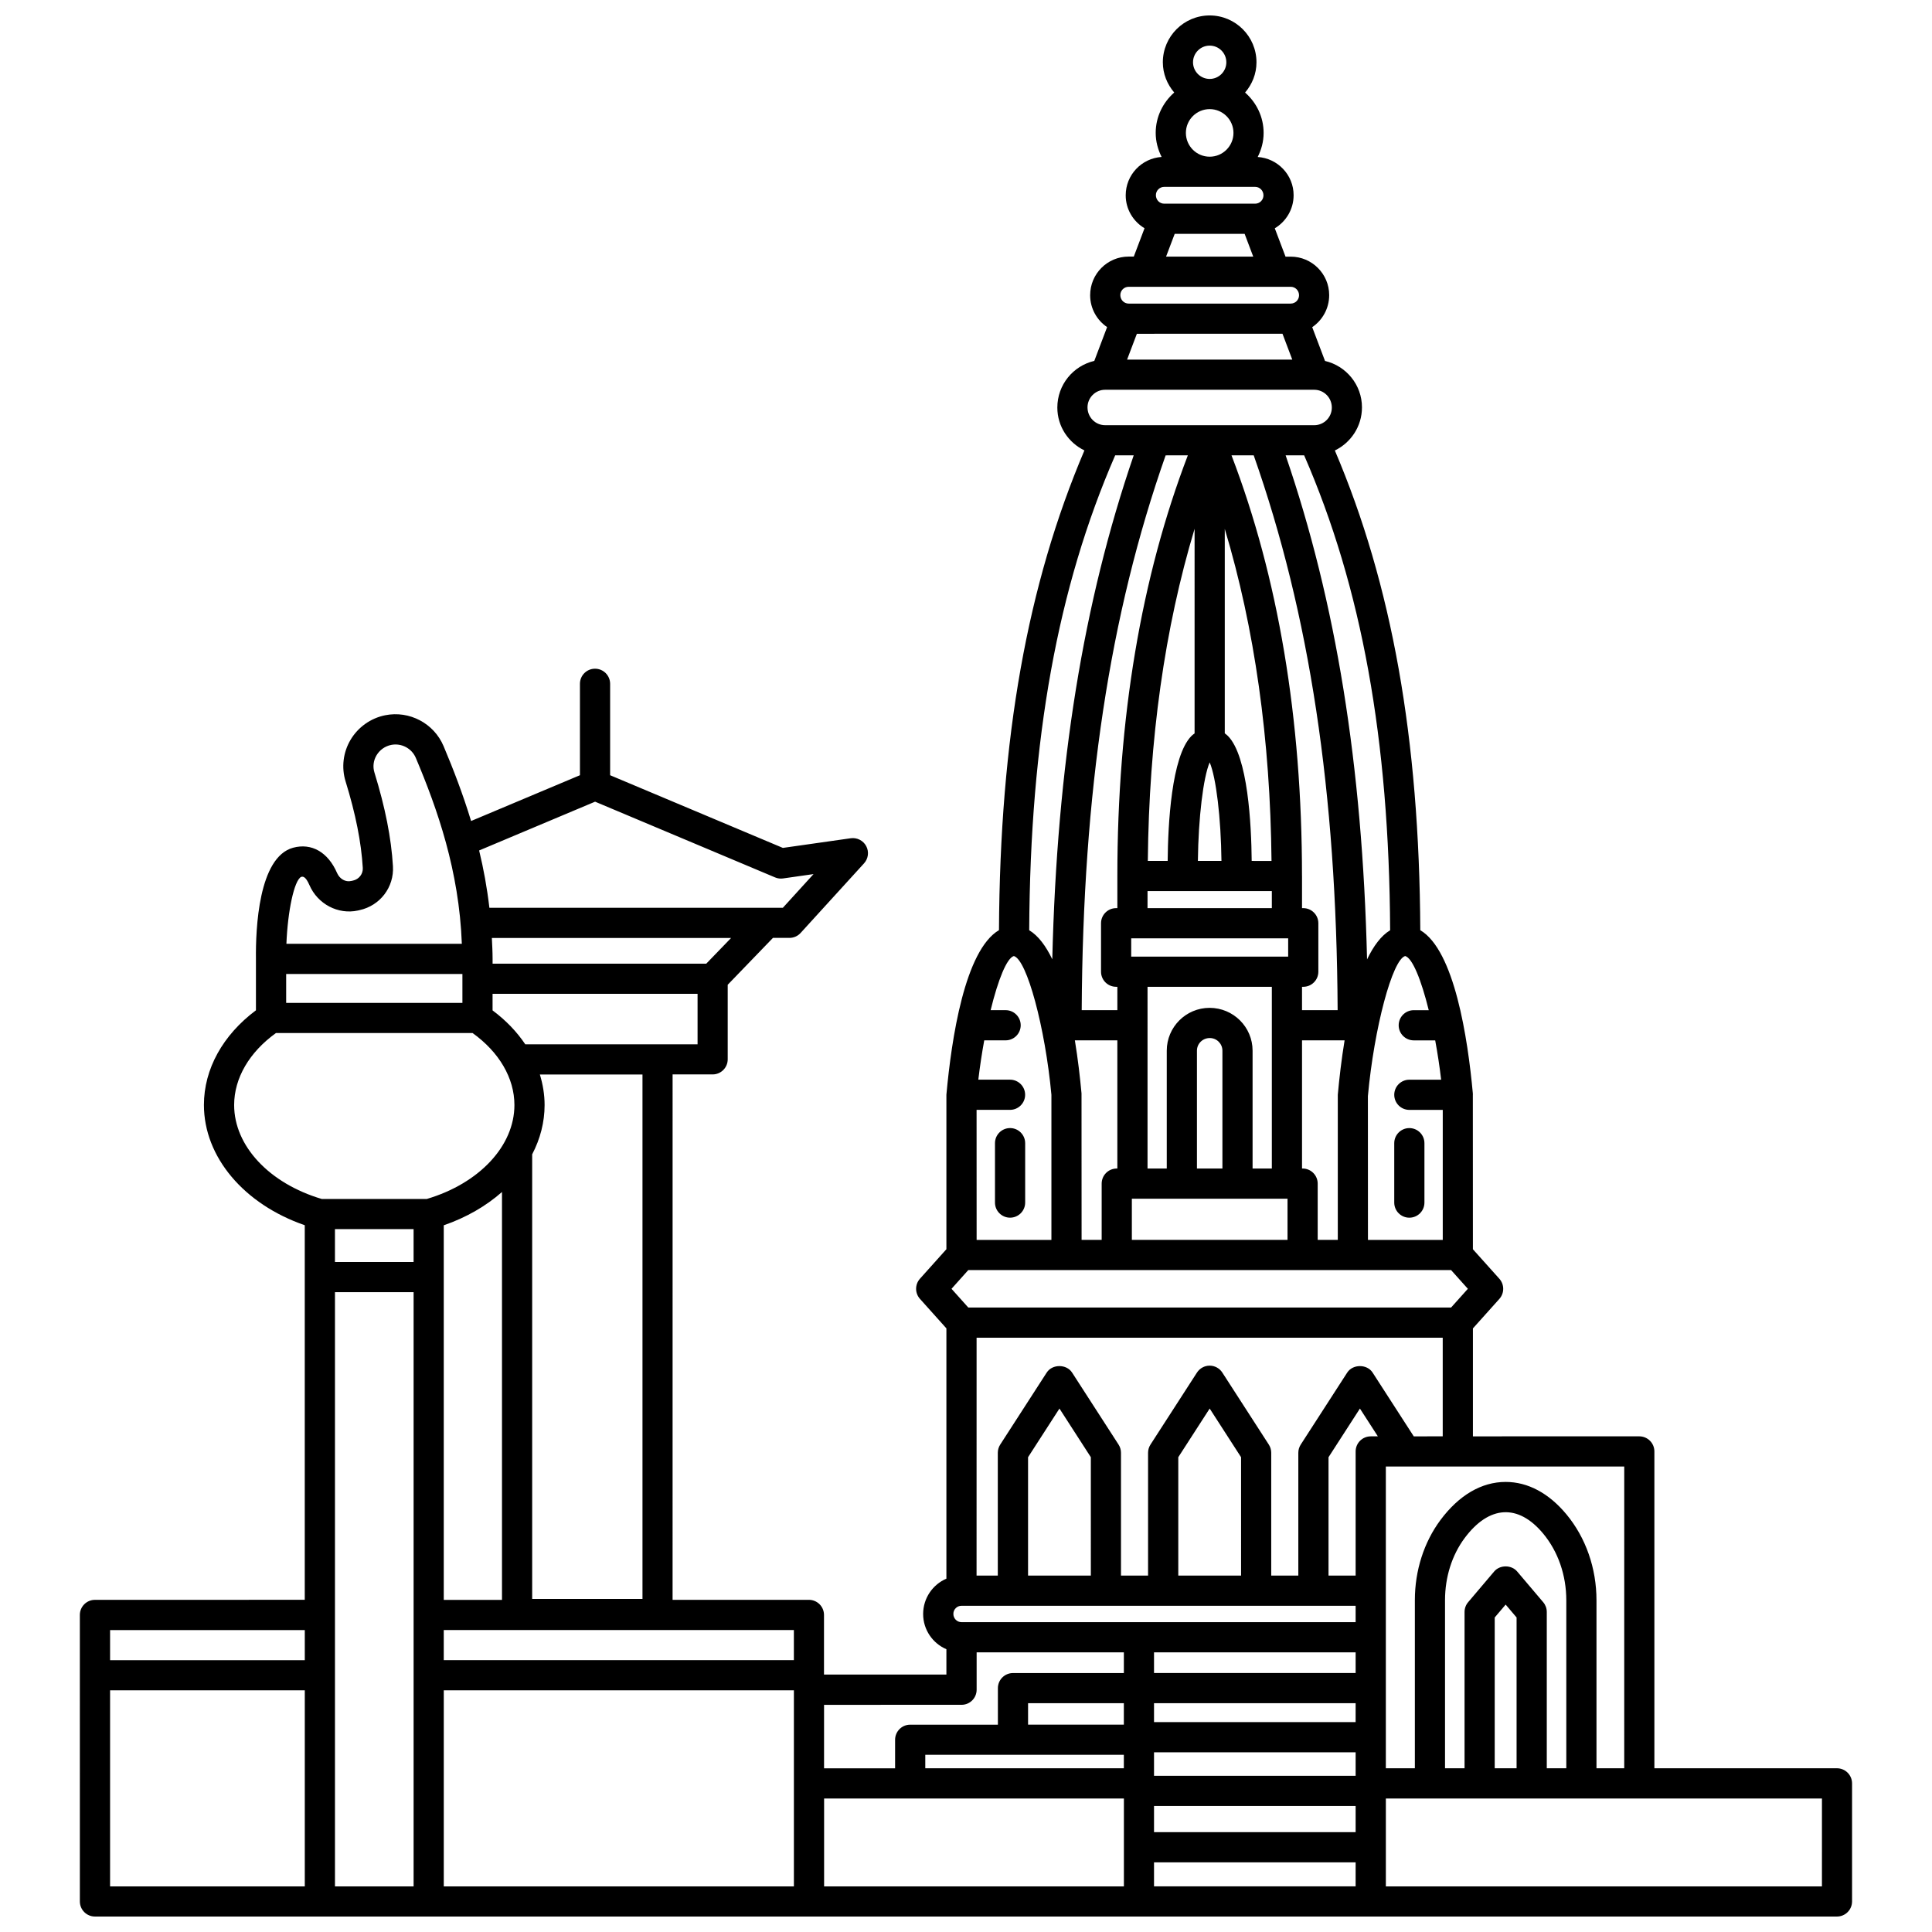 <?xml version="1.0" encoding="UTF-8"?>
<!-- Uploaded to: SVG Repo, www.svgrepo.com, Generator: SVG Repo Mixer Tools -->
<svg width="800px" height="800px" version="1.1" viewBox="144 144 512 512" xmlns="http://www.w3.org/2000/svg">
 <defs>
  <clipPath id="a">
   <path d="m165 148.09h470v503.81h-470z"/>
  </clipPath>
 </defs>
 <g clip-path="url(#a)">
  <path d="m630.82 612.61h-48.391v-83.965c0-2.211-1.793-4-4-4l-44.09 0.004v-28.609l7.008-7.816c1.359-1.52 1.359-3.82 0-5.34l-7.012-7.82-0.016-40.859c0-0.027 0.016-0.047 0.016-0.074 0-0.027-0.016-0.047-0.016-0.074v-0.289c-1.336-14.609-4.871-37.918-13.926-43.258-0.262-50.898-7.488-91.52-22.641-127.13 4.234-2.055 7.184-6.371 7.184-11.426 0-5.988-4.195-10.996-9.793-12.301l-3.391-8.953c2.707-1.84 4.496-4.953 4.496-8.492 0-5.621-4.574-10.195-10.199-10.195h-1.371l-2.844-7.512c2.977-1.789 4.988-5.023 4.988-8.77 0-5.391-4.215-9.773-9.516-10.133 0.973-1.926 1.566-4.074 1.566-6.375 0-4.277-1.922-8.078-4.91-10.699 1.855-2.168 3.019-4.945 3.019-8.016 0.004-6.848-5.562-12.418-12.406-12.418s-12.41 5.57-12.41 12.41c0 3.07 1.164 5.848 3.019 8.016-2.984 2.621-4.91 6.422-4.91 10.699 0 2.305 0.598 4.445 1.566 6.375-5.301 0.359-9.516 4.742-9.516 10.176 0 3.715 2.016 6.938 4.988 8.719l-2.844 7.508h-1.371c-5.621 0-10.195 4.574-10.195 10.242 0 3.512 1.785 6.613 4.492 8.449l-3.391 8.953c-5.598 1.309-9.797 6.316-9.797 12.367 0 5.012 2.945 9.309 7.176 11.359-15.145 35.605-22.375 76.23-22.641 127.13-9.047 5.352-12.582 28.691-13.934 43.621v40.938l-7.008 7.82c-1.359 1.52-1.359 3.82 0 5.34l7.008 7.816v66.332c-3.617 1.551-6.164 5.152-6.164 9.371 0 4.184 2.547 7.781 6.164 9.328v6.719h-32.438v-15.809c0-2.211-1.793-4-4-4h-36.125l0.004-139.24h10.605c2.207 0 4-1.789 4-4v-19.758l11.988-12.422h4.375c1.125 0 2.199-0.473 2.953-1.305l16.812-18.449c1.137-1.25 1.367-3.074 0.578-4.566-0.789-1.488-2.438-2.316-4.094-2.086l-17.992 2.559-45.781-19.262v-24.227c0-2.211-1.793-4-4-4s-4 1.789-4 4v24.227l-28.844 12.133c-2.18-7.168-4.738-13.789-7.293-19.844-2.551-6.043-9.055-9.477-15.484-8.18-3.832 0.773-7.164 3.144-9.164 6.5-1.977 3.324-2.461 7.34-1.324 11.02 2.668 8.641 4.16 16.145 4.562 22.934 0.094 1.594-0.996 3.008-2.594 3.359l-0.449 0.098c-1.539 0.363-3.086-0.531-3.773-2.109-2.402-5.527-6.762-8.023-11.656-6.695-9.16 2.5-9.938 21.453-9.844 29.484v13.598c-8.762 6.543-13.785 15.559-13.785 25.078 0 13.812 10.621 26.32 26.723 31.879v99.27l-55.605 0.008c-2.207 0-4 1.789-4 4l0.004 75.926c0 2.211 1.793 4 4 4h461.65c2.207 0 4-1.789 4-4v-31.293c-0.004-2.211-1.793-4-4-4zm-56.387 0h-7.348v-44.512c0-8.496-2.828-16.582-7.953-22.77-4.668-5.625-10.238-8.602-16.113-8.602-6.391 0-12.367 3.496-17.289 10.105-4.371 5.875-6.777 13.402-6.777 21.203v44.574h-7.691v-79.965h63.18l-0.004 79.965zm-20.52 0v-41.43c0-0.949-0.336-1.863-0.949-2.582l-6.898-8.137c-1.52-1.797-4.582-1.797-6.098 0l-6.898 8.137c-0.613 0.723-0.949 1.641-0.949 2.582v41.43h-5.176v-44.574c0-6.09 1.844-11.926 5.195-16.426 6.484-8.715 14.223-9.141 20.832-1.172 3.941 4.75 6.113 11.027 6.113 17.664v44.512h-5.172zm-13.797 0v-39.961l2.898-3.418 2.898 3.418v39.961zm-141.32-38.723c-1.18 0-2.144-0.965-2.144-2.195 0-1.184 0.965-2.144 2.144-2.144h104.46v4.34zm45.648-309.22c-13.367 38.996-20.324 81.953-21.578 133.55-1.691-3.504-3.703-6.25-6.117-7.695 0.266-50.672 7.531-90.82 22.789-125.86zm14.348 0c-12.348 32.25-18.68 69.672-18.68 111.48v8.52h-0.328c-2.207 0-4 1.789-4 4v12.844c0 2.211 1.793 4 4 4h0.328v6.195h-9.449c0.312-57.949 7.41-104.87 22.242-147.03l5.887-0.004zm30.82 0c15.258 35.035 22.527 75.184 22.789 125.86-2.414 1.453-4.426 4.207-6.117 7.727-1.254-51.613-8.207-94.582-21.578-133.58h4.906zm3.59 207.92v-14.918c0-2.211-1.793-4-4-4l-0.152 0.004v-33.969h11.281c-0.836 5.086-1.41 10.105-1.801 14.418v38.465zm-49.422-75.07v-4.848h41.598v4.848zm20.797-51.48c1.703 3.988 2.996 14.715 3.121 26.117h-6.246c0.129-11.402 1.422-22.129 3.125-26.117zm11.133 26.117c-0.09-9.598-0.98-27.727-6.289-33.109-0.281-0.285-0.559-0.477-0.844-0.691v-54.188c7.91 26.301 12.066 55.773 12.387 87.992zm-15.133-33.793c-0.285 0.215-0.566 0.406-0.844 0.691-5.309 5.379-6.203 23.508-6.289 33.102h-5.262c0.32-32.223 4.477-61.707 12.395-88.016zm-12.469 41.789h32.941v4.523h-32.945zm0 25.363h32.941v48.156h-5.102v-31.234c0-6.254-5.086-11.344-11.398-11.344-6.254 0-11.344 5.086-11.344 11.344v31.234h-5.098zm19.844 48.16h-6.75v-31.234c0-1.848 1.5-3.348 3.402-3.348 1.844 0 3.348 1.5 3.348 3.348zm-24 7.996h41.254v10.918h-41.254zm32.293-197c14.836 42.16 21.934 89.082 22.242 147.03l-9.438 0.004v-6.191h0.328c2.207 0 4-1.789 4-4v-12.844c0-2.211-1.793-4-4-4l-0.328 0.004v-8.52c0-0.016-0.008-0.027-0.008-0.043-0.004-41.793-6.336-79.199-18.68-111.44zm-45.633 169.09c-0.383-4.18-0.945-9.074-1.762-14.059h11.258v33.969h-0.156c-2.207 0-4 1.789-4 4v14.918l-5.32-0.004zm9.344 46.828h88.598l4.445 4.961-4.445 4.957h-127.95l-4.445-4.957 4.445-4.961zm-6.871 80.965h-16.641v-31.375l8.32-12.895 8.32 12.895zm39.812 0h-16.641v-31.375l8.32-12.895 8.32 12.895zm30.359 38.828h-53.43v-5.019h53.43l-0.004 5.019zm-53.43 14.227v-6.231h53.43v6.231zm0 7.996h53.43v6.941h-53.43zm57.43-97.953c-2.207 0-4 1.789-4 4v32.902h-7.184v-31.375l8.32-12.895 4.754 7.363h-1.891zm-4 57.234v5.481h-53.43v-5.481zm-61.426 19.16h-25.383v-5.684h25.383zm0 7.996v3.57h-52.621v-3.57zm7.996 28.5h53.43l-0.004 6.363h-53.426zm68.836-112.89-10.91-16.906c-1.477-2.289-5.25-2.277-6.723 0l-12.32 19.086c-0.414 0.645-0.641 1.398-0.641 2.168v32.555h-7.18v-32.555c0-0.77-0.223-1.523-0.641-2.168l-12.32-19.086c-0.734-1.141-2-1.832-3.359-1.832-1.355 0-2.621 0.691-3.359 1.832l-12.32 19.086c-0.414 0.645-0.641 1.398-0.641 2.168v32.555h-7.176v-32.555c0-0.77-0.223-1.523-0.641-2.168l-12.32-19.086c-1.473-2.289-5.25-2.289-6.723 0l-12.32 19.086c-0.414 0.645-0.641 1.398-0.641 2.168v32.555h-5.629l0.008-63.047h123.53v26.141zm3.969-112.94h-3.969c-2.207 0-4 1.789-4 4 0 2.211 1.793 4 4 4h5.68c0.617 3.344 1.156 6.852 1.578 10.422h-8.43c-2.207 0-4 1.789-4 4 0 2.211 1.793 4 4 4h8.855v34.469l-19.824-0.012-0.016-38.102c1.656-18.137 6.496-36.184 9.879-37.129 1.918 0.523 4.258 6.297 6.246 14.352zm-38.758-179.26 2.59 6.844-43.773 0.004 2.59-6.844zm-25.602-53.227c0-3.481 2.832-6.305 6.305-6.305 3.477 0 6.305 2.828 6.305 6.305 0 3.477-2.824 6.305-6.305 6.305s-6.305-2.828-6.305-6.305zm1.891-18.719c0-2.434 1.98-4.414 4.414-4.414 2.434 0 4.414 1.98 4.414 4.414 0 2.43-1.98 4.414-4.414 4.414-2.434 0-4.414-1.977-4.414-4.414zm-7.637 33.02h24.105c1.211 0 2.199 0.988 2.199 2.25 0 1.215-0.988 2.203-2.199 2.203h-24.105c-1.215 0-2.203-0.988-2.203-2.25 0-1.215 0.988-2.203 2.203-2.203zm2.781 12.453h18.535l2.281 6.035h-23.105zm-12.207 14.027h42.957c1.215 0 2.203 0.988 2.203 2.246 0 1.215-0.988 2.203-2.203 2.203h-42.957c-1.211 0-2.199-0.988-2.199-2.25-0.004-1.215 0.988-2.199 2.199-2.199zm-6.234 27.289h55.418c2.57 0 4.664 2.086 4.664 4.727 0 2.57-2.09 4.664-4.664 4.664l-42.43-0.004h-0.02-12.969c-2.57 0-4.664-2.09-4.664-4.731 0.008-2.57 2.098-4.656 4.664-4.656zm-24.184 150.07c3.461 0.945 8.309 18.992 9.953 36.766v38.465h-19.82l-0.012-34.469h8.867c2.207 0 4-1.789 4-4 0-2.211-1.793-4-4-4h-8.406c0.426-3.578 0.961-7.09 1.57-10.422h5.664c2.207 0 4-1.789 4-4 0-2.211-1.793-4-4-4h-3.969c1.973-8.07 4.285-13.816 6.152-14.34zm-13.863 198.43c2.207 0 4-1.789 4-4v-9.898h39.016v5.481h-29.383c-2.207 0-4 1.789-4 4v9.68h-23.242c-2.207 0-4 1.789-4 4v7.57h-18.828v-16.828zm-44.434-11.836h-92.785v-7.973h92.785zm-100.78-105.52h-20.84v-8.707h20.84zm7.996 89.555v-99.277c6-2.07 11.219-5.113 15.43-8.824v108.1zm23.434-118.09c2.133-4.078 3.289-8.496 3.289-13.062 0-2.754-0.453-5.461-1.254-8.09h27.195v138.98h-29.234v-117.83zm43.832-29.148h-45.664c-2.223-3.32-5.133-6.356-8.668-8.992v-4.383h54.328v13.375zm-109.03-18.641h46.707v7.656h-46.707zm111.33-2.731h-56.625v-1.262c0-1.891-0.109-3.711-0.195-5.547h63.398zm-29.461-42.93 47.699 20.07c0.668 0.281 1.395 0.379 2.109 0.273l8.082-1.152-8.133 8.93h-77.77c-0.617-5.309-1.547-10.371-2.719-15.191zm-77.918 19.941c0.398-0.121 1.141-0.309 2.215 2.164 2.191 5.051 7.606 7.871 12.824 6.742l0.449-0.102c5.461-1.191 9.191-6.086 8.859-11.637-0.438-7.441-2.043-15.562-4.902-24.828-0.477-1.547-0.281-3.172 0.555-4.578 0.844-1.414 2.254-2.418 3.875-2.746 2.715-0.547 5.457 0.902 6.535 3.445 5.711 13.527 11.473 29.871 12.195 49.258l-46.492 0.004c0.348-8.668 2.051-16.754 3.887-17.723zm-17.738 60.445c0-7.133 4.047-14.016 11.086-19.074h52.105c7.039 5.059 11.086 11.941 11.086 19.074 0 10.848-9.312 20.773-23.207 24.895h-27.871c-13.887-4.121-23.199-14.047-23.199-24.895zm18.723 139.15v7.973h-51.602v-7.973zm-51.602 15.969h51.602v51.961h-51.602zm59.598-19.969v-85.555h20.84v157.48h-20.84zm28.836 19.969h92.785v51.961h-92.785zm100.79 28.664h79.449v23.297h-79.449zm264.43 23.297h-115.56v-23.297h115.57l-0.004 23.297z"/>
 </g>
 <path d="m411.68 442.95c-2.207 0-4 1.789-4 4v15.746c0 2.211 1.793 4 4 4s4-1.789 4-4v-15.746c-0.004-2.211-1.793-4-4-4z"/>
 <path d="m513.49 462.7c0 2.211 1.793 4 4 4 2.207 0 4-1.789 4-4v-15.746c0-2.211-1.793-4-4-4-2.207 0-4 1.789-4 4z"/>
</svg>